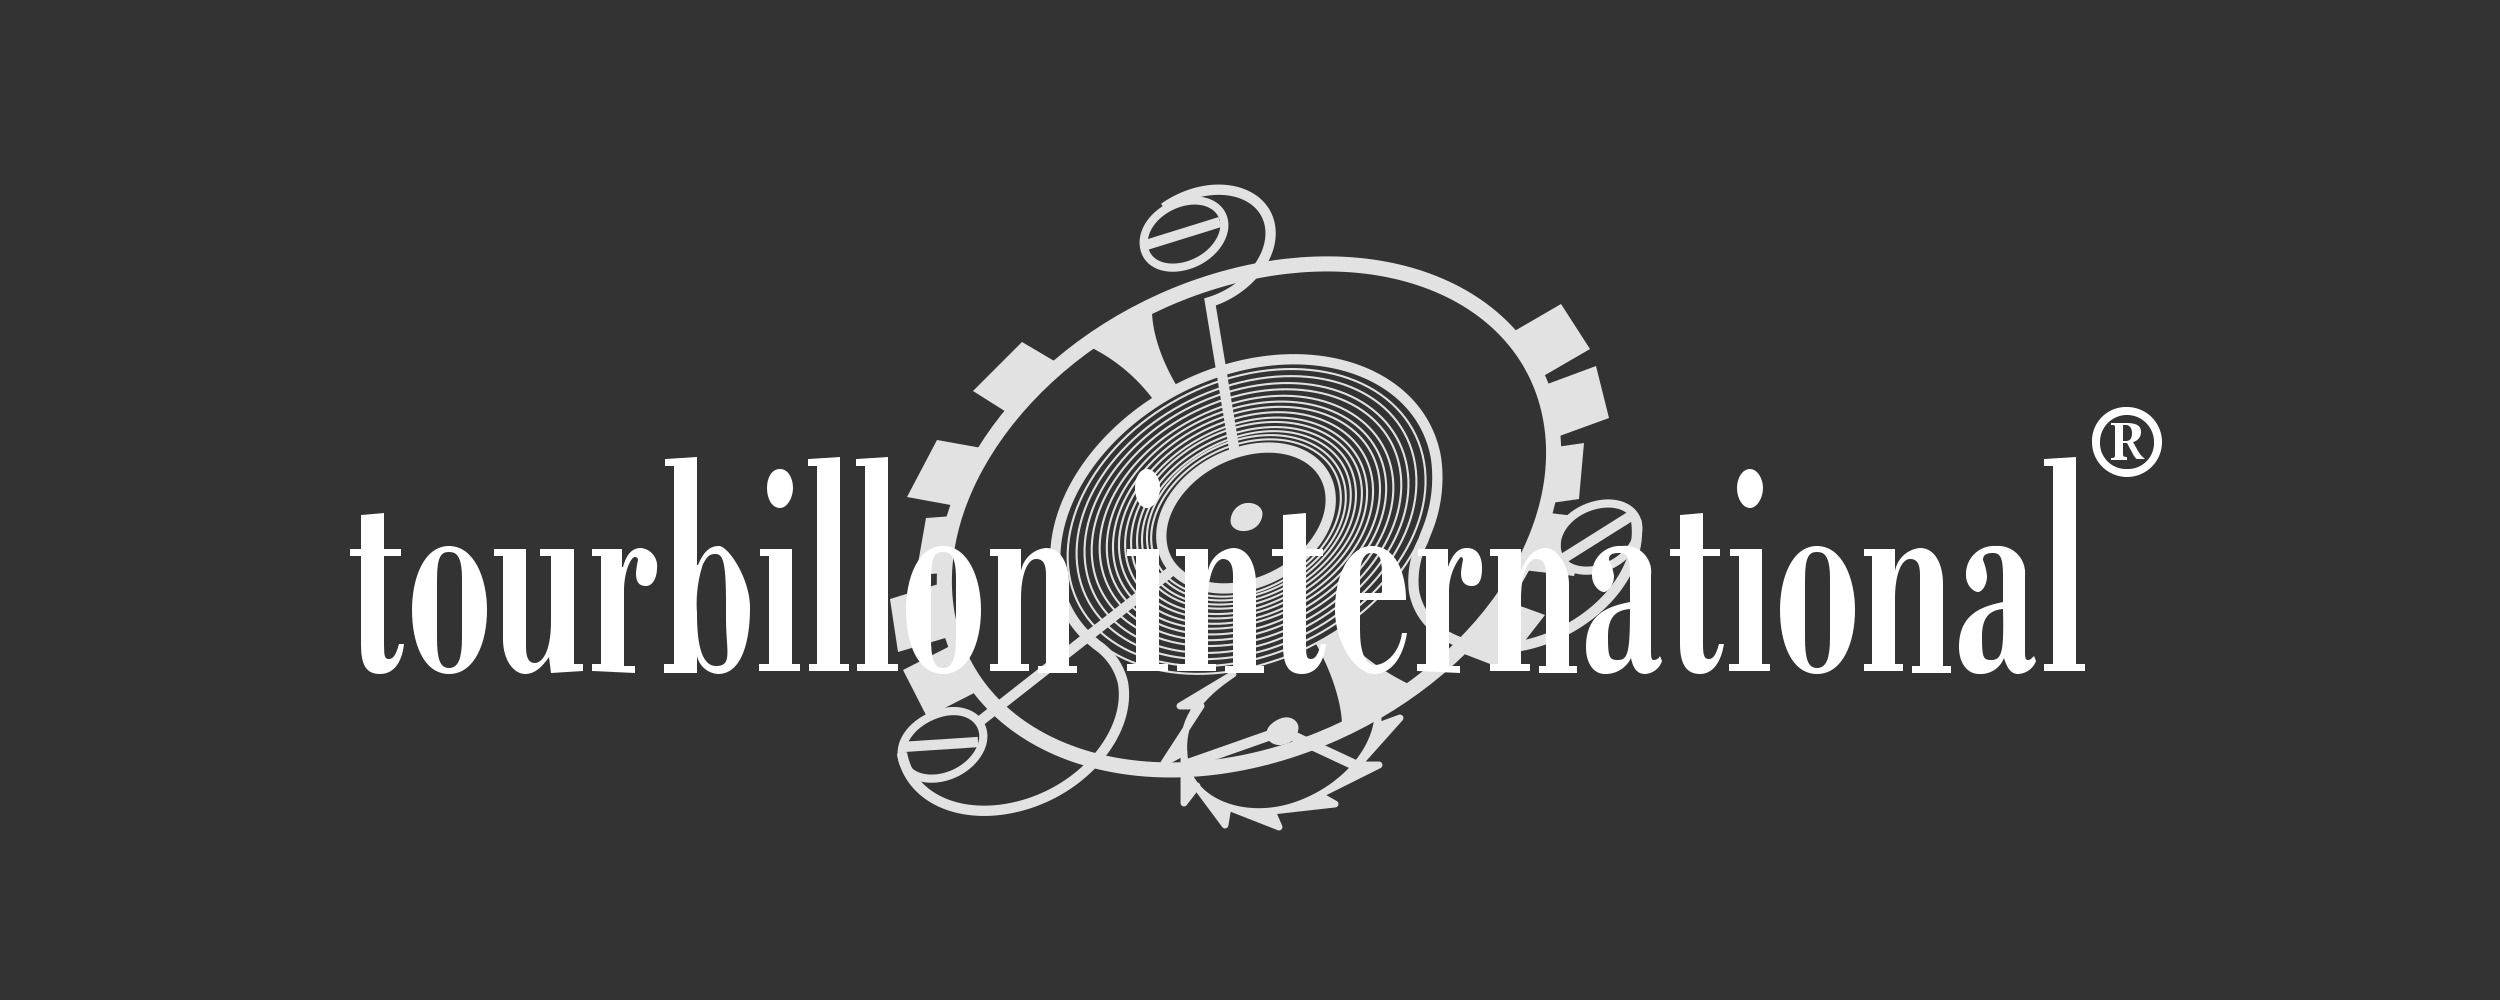 <svg id="Layer_1" data-name="Layer 1" xmlns="http://www.w3.org/2000/svg" width="250" height="100" viewBox="0 0 250 100"><rect x="0" y="0" width="250" height="100" fill="#333333" stroke="none"/><defs><style>.cls-1,.cls-2,.cls-3,.cls-5,.cls-6,.cls-7{fill:none;stroke:#e2e2e2;}.cls-1{stroke-width:0.82px;}.cls-2{stroke-width:1.03px;}.cls-3{stroke-width:0.21px;}.cls-4{fill:#e2e2e2;}.cls-5,.cls-6{stroke-width:0.69px;}.cls-6{stroke-linecap:round;stroke-linejoin:round;}.cls-7{stroke-width:1.51px;}.cls-8{fill:#fff;}</style></defs><title>FooterLogos</title><path class="cls-1" d="M94.8,77.6c2.2-.7,3.8-2.7,3.5-4.4s-2.3-2.6-4.6-1.8-3.8,2.6-3.5,4.4S92.6,78.3,94.8,77.6Z"/><path class="cls-1" d="M118.9,26.5c2.2-.7,3.8-2.7,3.5-4.4s-2.3-2.5-4.5-1.8-3.8,2.6-3.5,4.4S116.7,27.2,118.9,26.5Zm41.4,30.3c2.2-.7,3.8-2.7,3.5-4.4s-2.3-2.5-4.6-1.8-3.8,2.6-3.5,4.4S158.1,57.5,160.3,56.8Z"/><path class="cls-2" d="M156.4,55.8l7-4.4M90.2,74.7l7.6-.5m16.8-49.7,7.4-2.3"/><path class="cls-3" d="M127.1,66.2c10.3-3.2,17.5-12.4,16.2-20.3s-10.8-11.8-21.1-8.5S104.7,49.7,106,57.7,116.8,69.5,127.1,66.2Z"/><path class="cls-3" d="M125.9,59.1c5.1-1.7,8.8-6.3,8.1-10.3s-5.4-5.9-10.6-4.3-8.9,6.3-8.2,10.3S120.7,60.7,125.9,59.1Z"/><path class="cls-3" d="M125.9,59.4c5.5-1.7,9.3-6.5,8.6-10.7s-5.7-6.3-11.2-4.6-9.3,6.6-8.5,10.8S120.5,61.2,125.9,59.4Z"/><path class="cls-3" d="M126,59.8c5.7-1.8,9.7-6.9,9-11.3s-6-6.6-11.7-4.7-9.8,6.8-9,11.3S120.3,61.6,126,59.8Z"/><path class="cls-3" d="M126.1,60.2c6-1.9,10.2-7.2,9.4-11.9s-6.3-6.8-12.3-4.9-10.2,7.2-9.4,11.8S120.1,62.1,126.1,60.2Z"/><path class="cls-3" d="M126.1,60.7c6.3-2.1,10.8-7.6,10-12.5s-6.7-7.3-13-5.3-10.7,7.6-9.9,12.5S119.8,62.7,126.1,60.7Z"/><path class="cls-3" d="M126.2,61.1c6.6-2.1,11.3-8,10.4-13.1s-6.9-7.6-13.5-5.5-11.3,8-10.5,13.1S119.6,63.2,126.2,61.1Z"/><path class="cls-3" d="M126.3,61.6c6.9-2.2,11.8-8.4,10.9-13.8s-7.3-8-14.2-5.8-11.9,8.4-11,13.8S119.3,63.8,126.3,61.6Z"/><path class="cls-3" d="M126.4,62c7.3-2.3,12.4-8.7,11.5-14.4s-7.7-8.4-15-6.1S110.5,50.3,111.4,56,119.1,64.4,126.4,62Z"/><path class="cls-3" d="M126.5,62.6c7.6-2.5,13-9.3,12-15.2s-8-8.8-15.7-6.4-13,9.3-12,15.2S118.8,65,126.5,62.6Z"/><path class="cls-3" d="M126.6,63.1c8-2.6,13.7-9.7,12.6-15.9s-8.4-9.3-16.5-6.7S109,50.2,110.1,56.4,118.5,65.7,126.6,63.1Z"/><path class="cls-3" d="M126.7,63.7c8.4-2.7,14.4-10.2,13.3-16.8s-8.9-9.7-17.4-7-14.4,10.2-13.3,16.7S118.2,66.3,126.7,63.7Z"/><path class="cls-3" d="M126.8,64.3c8.8-2.9,15.1-10.7,13.9-17.6s-9.3-10.2-18.2-7.4S107.4,50,108.6,56.9,117.9,67.1,126.8,64.3Z"/><path class="cls-3" d="M126.9,64.9c9.3-3,15.8-11.2,14.6-18.5s-9.7-10.7-19.1-7.7-15.8,11.2-14.6,18.4S117.5,67.8,126.9,64.9Z"/><path class="cls-3" d="M127,65.5c9.8-3.1,16.7-11.7,15.4-19.3S132.1,34.9,122.3,38s-16.6,11.8-15.4,19.4S117.2,68.6,127,65.5Z"/><path class="cls-2" d="M125.7,58.3c4.7-1.5,7.9-5.6,7.3-9.2s-4.8-5.3-9.5-3.8-7.9,5.6-7.3,9.2S121.1,59.8,125.7,58.3Z"/><path class="cls-4" d="M123.4,52.1a1.5,1.5,0,0,1,1-1.4c.7-.2,1.4.1,1.5.6a1.4,1.4,0,0,1-1.1,1.4c-.7.2-1.4-.1-1.4-.6"/><path class="cls-5" d="M123.4,52.1a1.5,1.5,0,0,1,1-1.4c.7-.2,1.4.1,1.5.6a1.4,1.4,0,0,1-1.1,1.4C124.1,52.9,123.4,52.6,123.4,52.1Z"/><path class="cls-4" d="M123,67.6l-5,3h2.1l-3.7,5.7,2-1.1h0v5.1l1.3-1.7h-.1l2.9,3.9.3-1.8h0l5.1,2-.7-1.6h.1l6.2-.7-1.6-.9h0l6-3h-2.1l4.2-4.7-2.2.8V71c.1,3.9-3.5,8-8.4,9.6s-10.2-.3-10.9-4.4,1.5-6.6,4.8-8.8Z"/><path class="cls-6" d="M123,67.6l-5,3h2.1l-3.7,5.7,2-1.1h0v5.1l1.3-1.7h-.1l2.9,3.9.3-1.8h0l5.1,2-.7-1.6h.1l6.2-.7-1.6-.9h0l6-3h-2.1l4.2-4.7-2.2.8V71c.1,3.9-3.5,8-8.4,9.6s-10.2-.3-10.9-4.4,1.5-6.6,4.8-8.8Z"/><polygon class="cls-4" points="106.1 36.5 102.2 34.2 97.3 39.1 101.1 41.5 106.1 36.5"/><polygon class="cls-4" points="98.7 44.9 93.7 44 90.7 49.7 95.6 50.6 98.7 44.9"/><polygon class="cls-4" points="95.3 51.6 92.6 51.8 91.6 57.5 94.4 57.3 95.3 51.6"/><polygon class="cls-4" points="94.5 58.2 89 59.9 89.8 65.2 95.2 63.6 94.5 58.2"/><polygon class="cls-4" points="95.4 64.4 90.3 67 92.7 71.7 97.8 69.1 95.4 64.4"/><polygon class="cls-4" points="152.3 57 157.4 57.6 157.6 57 156 55.2 156.1 53.2 157.5 51.6 154.9 51.3 152.3 57"/><polygon class="cls-4" points="155.1 50.3 157.9 49.9 158.4 44.3 155.6 44.7 155.1 50.3"/><polygon class="cls-4" points="155.4 43.8 160.9 41.8 159.6 36.6 154.2 38.6 155.4 43.8"/><polygon class="cls-4" points="154 37.8 159 34.9 156.1 30.4 151.1 33.3 154 37.8"/><polygon class="cls-4" points="145.9 65.2 150.3 66.9 154.5 61.5 150.1 59.9 145.9 65.2"/><path class="cls-4" d="M141.5,68.7c-3.1-1.4-6.3-3.7-7.6-5.7l-2.3,1.4c1.3,2.3,2.7,5.8,2.6,8.6a48.6,48.6,0,0,0,6.4-3.7Z"/><path class="cls-4" d="M117.8,38.8c-1.4-2.3-2.7-5.4-2.6-8.2,0,0-4.9,2.6-5.8,3.3l-.8.6a17.6,17.6,0,0,1,6.9,5.7Z"/><path class="cls-4" d="M128.4,74.1a1.4,1.4,0,0,0,1.1-1.4c-.1-.5-.7-.8-1.4-.5s-1.2.8-1.1,1.3.7.8,1.4.6"/><path class="cls-5" d="M128.4,74.1a1.4,1.4,0,0,0,1.1-1.4c-.1-.5-.7-.8-1.4-.5s-1.2.8-1.1,1.3S127.7,74.3,128.4,74.1Z"/><polyline class="cls-2" points="135.7 76.6 128.2 73.1 118.8 76.4"/><path class="cls-7" d="M128.8,75.1c16.7-5.3,28.5-20,26.3-33S137.6,23,120.9,28.3s-28.4,20.1-26.2,33S112.1,80.4,128.8,75.1Z"/><path class="cls-2" d="M97.9,72.2l19.5-15.3m-1-36.1a10.5,10.5,0,0,1,2.8-1.4c3.8-1.2,7.3.2,7.8,3.2s-2.2,6.4-6,7.6l2.5,15.2M90.2,75.3c.8,4.8,6.4,7,12.5,5.1s10.4-7.4,9.6-12.1a6.3,6.3,0,0,0-2.6-3.8l-.6-.5a10.3,10.3,0,0,1-3.4-6.2c-1.4-8.1,6-17.4,16.4-20.7s20.1.6,21.5,8.7a14.1,14.1,0,0,1-1,7.5l-.3.8a8.8,8.8,0,0,0-.9,5c.8,4.7,6.5,7,12.6,5s10.4-7.3,9.6-12.1"/><path class="cls-8" d="M35,55.6v-.7h1.1V51.5l2.3-.2v3.6h1.7v.7H38.4v8.9c0,1.2.1,1.4.5,1.4s.7-.4,1-1.5h.5c-.2,1.8-1,3-2.4,3s-1.9-.9-1.9-3V55.6Z"/><path class="cls-8" d="M43.7,63.8c0,2.1.3,3,1.2,3s1.3-.9,1.3-3V57.9c0-2.4-.6-2.7-1.3-2.7s-1.2.3-1.2,2.7ZM41.2,61c0-3.2,1.2-6.4,3.7-6.4s3.8,3.2,3.8,6.4-1.2,6.4-3.8,6.4-3.7-3.2-3.7-6.4"/><path class="cls-8" d="M54.9,65.7c-.7,1-1.4,1.7-2.4,1.7s-2.2-1.2-2.2-3.5V55.6h-.9v-.7h3.2v9.8c0,1.3.4,1.6.9,1.6s1.6-.7,1.6-4.2V55.6H54v-.7h3.4V66.4h.9v.7l-3.2.2Z"/><path class="cls-8" d="M59.2,67.1v-.7h.9V55.6h-.9v-.7h3v1.8h.1c.3-1.1.8-1.9,1.8-1.9a1.8,1.8,0,0,1,1.6,2c0,.9-.4,1.8-1.1,1.8s-1-.4-1-1.3a9,9,0,0,1,.2-1.3.3.3,0,0,0-.3-.3c-.4,0-1.1,1.4-1.1,3.4v7.5h1.1v.7Z"/><path class="cls-8" d="M72.6,60.2c0-4.4-.4-4.8-1.1-4.8s-.9.5-1.2,1a12.7,12.7,0,0,0-.6,4.9c0,2.2.2,5.3,1.9,5.3s1-1.5,1-4.8Zm-6.2,6.2h1V46.6h-.9v-.7l3.2-.2V56.5h.1c.6-1.4,1.2-1.9,2.1-1.9S75,57.8,75,60.8s-.7,6.6-3.2,6.6a2.3,2.3,0,0,1-2.1-1.8h0v1.7H66.4Z"/><path class="cls-8" d="M78,50.8c-.8,0-1.3-.9-1.3-2s.5-1.9,1.3-1.9,1.3.9,1.3,1.9-.6,2-1.3,2M76.9,66.4V55.6H76v-.7h3.2V66.4H80v.7H75.9v-.7Z"/><path class="cls-8" d="M80.8,46.6v-.7l3.2-.2V66.4h.9v.7h-4v-.7h.8V46.6Z"/><path class="cls-8" d="M85.6,46.6v-.7l3.2-.2V66.4h1v.7H85.7v-.7h.8V46.6Z"/><path class="cls-8" d="M93.1,63.8c0,2.1.3,3,1.2,3s1.3-.9,1.3-3V57.9c0-2.4-.6-2.7-1.3-2.7s-1.2.3-1.2,2.7ZM90.6,61c0-3.2,1.2-6.4,3.7-6.4s3.8,3.2,3.8,6.4-1.2,6.4-3.8,6.4-3.7-3.2-3.7-6.4"/><path class="cls-8" d="M102.9,66.4v.7H99v-.7h.8V55.6H99v-.7h3.1v2.2h0a2.8,2.8,0,0,1,2.5-2.3c1.6,0,2.3,1.8,2.3,3.6v8.2h.8v.7h-3.9v-.7h.8V57.6c0-1.1-.2-1.7-1-1.7s-1.5,1.4-1.5,4v6.5Z"/><path class="cls-8" d="M114.7,50.8c-.7,0-1.2-.9-1.2-2s.5-1.9,1.2-1.9,1.3.9,1.3,1.9-.6,2-1.3,2m-1.1,15.6V55.6h-.9v-.7h3.2V66.4h.9v.7h-4.1v-.7Z"/><path class="cls-8" d="M121.6,66.4v.7h-3.9v-.7h.8V55.6h-.9v-.7h3.2v2.2h0a2.8,2.8,0,0,1,2.5-2.3c1.6,0,2.3,1.8,2.3,3.6v8.2h.8v.7h-3.9v-.7h.8V57.6c0-1.1-.3-1.7-1-1.7s-1.5,1.4-1.5,4v6.5Z"/><path class="cls-8" d="M127.2,55.6v-.7h1.1V51.5l2.3-.2v3.6h1.7v.7h-1.7v8.9c0,1.2.1,1.4.5,1.4s.7-.4,1-1.5h.5c-.2,1.8-1,3-2.4,3s-1.9-.9-1.9-3V55.6Z"/><path class="cls-8" d="M138.2,59.3V57.4c0-2-.5-2.1-1.1-2.1s-1.1.7-1.1,2.2v1.8ZM136,60v3c0,2.4.6,3.5,1.5,3.5s2.4-1,2.7-3.2h.5c-.4,2.5-1.6,4.1-3.3,4.1s-3.9-2.9-3.9-6.4,1.4-6.4,3.7-6.4,3.4,2.6,3.4,5.4Z"/><path class="cls-8" d="M141.7,67.1v-.7h.9V55.6h-.8v-.7h3v1.8h0c.4-1.1.9-1.9,1.9-1.9s1.5.8,1.5,2-.3,1.8-1,1.8-1.1-.4-1.1-1.3a9,9,0,0,1,.2-1.3c0-.2-.1-.3-.2-.3s-1.2,1.4-1.2,3.4v7.5H146v.7Z"/><path class="cls-8" d="M153,66.4v.7h-4v-.7h.8V55.6H149v-.7h3.1v2.2h0c.5-1.4,1.4-2.3,2.5-2.3s2.3,1.8,2.3,3.6v8.2h.8v.7h-3.8v-.7h.7V57.6c0-1.1-.2-1.7-1-1.7s-1.5,1.4-1.5,4v6.5Z"/><path class="cls-8" d="M161.8,66c1,0,1.2-.8,1.2-5.1-1.2.1-2.2.6-2.2,2.7s.1,2.4,1,2.4m4.4.1a1.9,1.9,0,0,1-1.7,1.3c-.8,0-1.2-.6-1.4-1.6a2.8,2.8,0,0,1-2.6,1.6c-1.1,0-1.9-1-1.9-2.7,0-3.5,2.5-4.1,4.4-4.5V57.7c0-1.8-.2-2.4-1.1-2.4s-1,.3-1,.7a4.9,4.9,0,0,1,.5,1.6c0,.9-.6,1.6-1,1.6s-1.2-.6-1.2-1.7a2.8,2.8,0,0,1,3-2.9,2.6,2.6,0,0,1,2.9,2.9v7.7c0,.7.1.8.3.8a.7.7,0,0,0,.6-.4Z"/><path class="cls-8" d="M167,55.6v-.7h1V51.5l2.3-.2v3.6H172v.7h-1.7v8.9c0,1.2.2,1.4.6,1.4s.7-.4,1-1.5h.5c-.3,1.8-1.1,3-2.4,3s-2-.9-2-3V55.6Z"/><path class="cls-8" d="M175,50.8c-.7,0-1.3-.9-1.3-2s.6-1.9,1.3-1.9,1.3.9,1.3,1.9-.6,2-1.3,2m-1.1,15.6V55.6H173v-.7h3.2V66.4h.8v.7h-4.1v-.7Z"/><path class="cls-8" d="M180.5,63.8c0,2.1.3,3,1.2,3s1.3-.9,1.3-3V57.9c0-2.4-.6-2.7-1.3-2.7s-1.2.3-1.2,2.7ZM178,61c0-3.2,1.2-6.4,3.7-6.4s3.8,3.2,3.8,6.4-1.2,6.4-3.8,6.4S178,64.2,178,61"/><path class="cls-8" d="M190.3,66.4v.7h-3.9v-.7h.8V55.6h-.8v-.7h3.1v2.2h0a2.8,2.8,0,0,1,2.5-2.3c1.6,0,2.3,1.8,2.3,3.6v8.2h.8v.7h-3.9v-.7h.8V57.6c0-1.1-.2-1.7-1-1.7s-1.5,1.4-1.5,4v6.5Z"/><path class="cls-8" d="M199.1,66c1.1,0,1.3-.8,1.2-5.1-1.1.1-2.1.6-2.1,2.7s.1,2.4.9,2.4m4.5.1a2,2,0,0,1-1.8,1.3c-.7,0-1.1-.6-1.4-1.6a2.5,2.5,0,0,1-2.5,1.6c-1.1,0-2-1-2-2.7,0-3.5,2.6-4.1,4.4-4.5V57.7c0-1.8-.2-2.4-1-2.4s-1,.3-1,.7a5.8,5.8,0,0,1,.4,1.6c0,.9-.5,1.6-.9,1.6s-1.2-.6-1.2-1.7a2.8,2.8,0,0,1,3-2.9,2.7,2.7,0,0,1,2.9,2.9v7.7c0,.7.1.8.3.8s.3-.1.6-.4Z"/><path class="cls-8" d="M204.4,46.6v-.7l3.2-.2V66.4h.9v.7h-4.1v-.7h.9V46.6Z"/><path class="cls-8" d="M212.3,44.1h.3c.5,0,.6-.4.6-.8s-.2-.8-.6-.8h-.3Zm-1.2,1.7c.4,0,.4-.1.4-.4V42.9c0-.4,0-.4-.4-.4v-.2h1.5c1.1,0,1.5.3,1.5.9a1,1,0,0,1-.8,1l.5.9a3,3,0,0,0,.7.8h-.8c-.1,0-.2-.2-.3-.3l-.7-1.3h-.4v1c0,.3,0,.4.4.4V46h-1.6Zm1.6,1.1a2.6,2.6,0,0,0,2.7-2.7,2.7,2.7,0,1,0-5.4,0,2.6,2.6,0,0,0,2.7,2.7m0-6.2a3.5,3.5,0,0,1,3.5,3.5,3.5,3.5,0,0,1-3.5,3.5,3.5,3.5,0,0,1-3.5-3.5,3.4,3.4,0,0,1,3.5-3.5"/></svg>